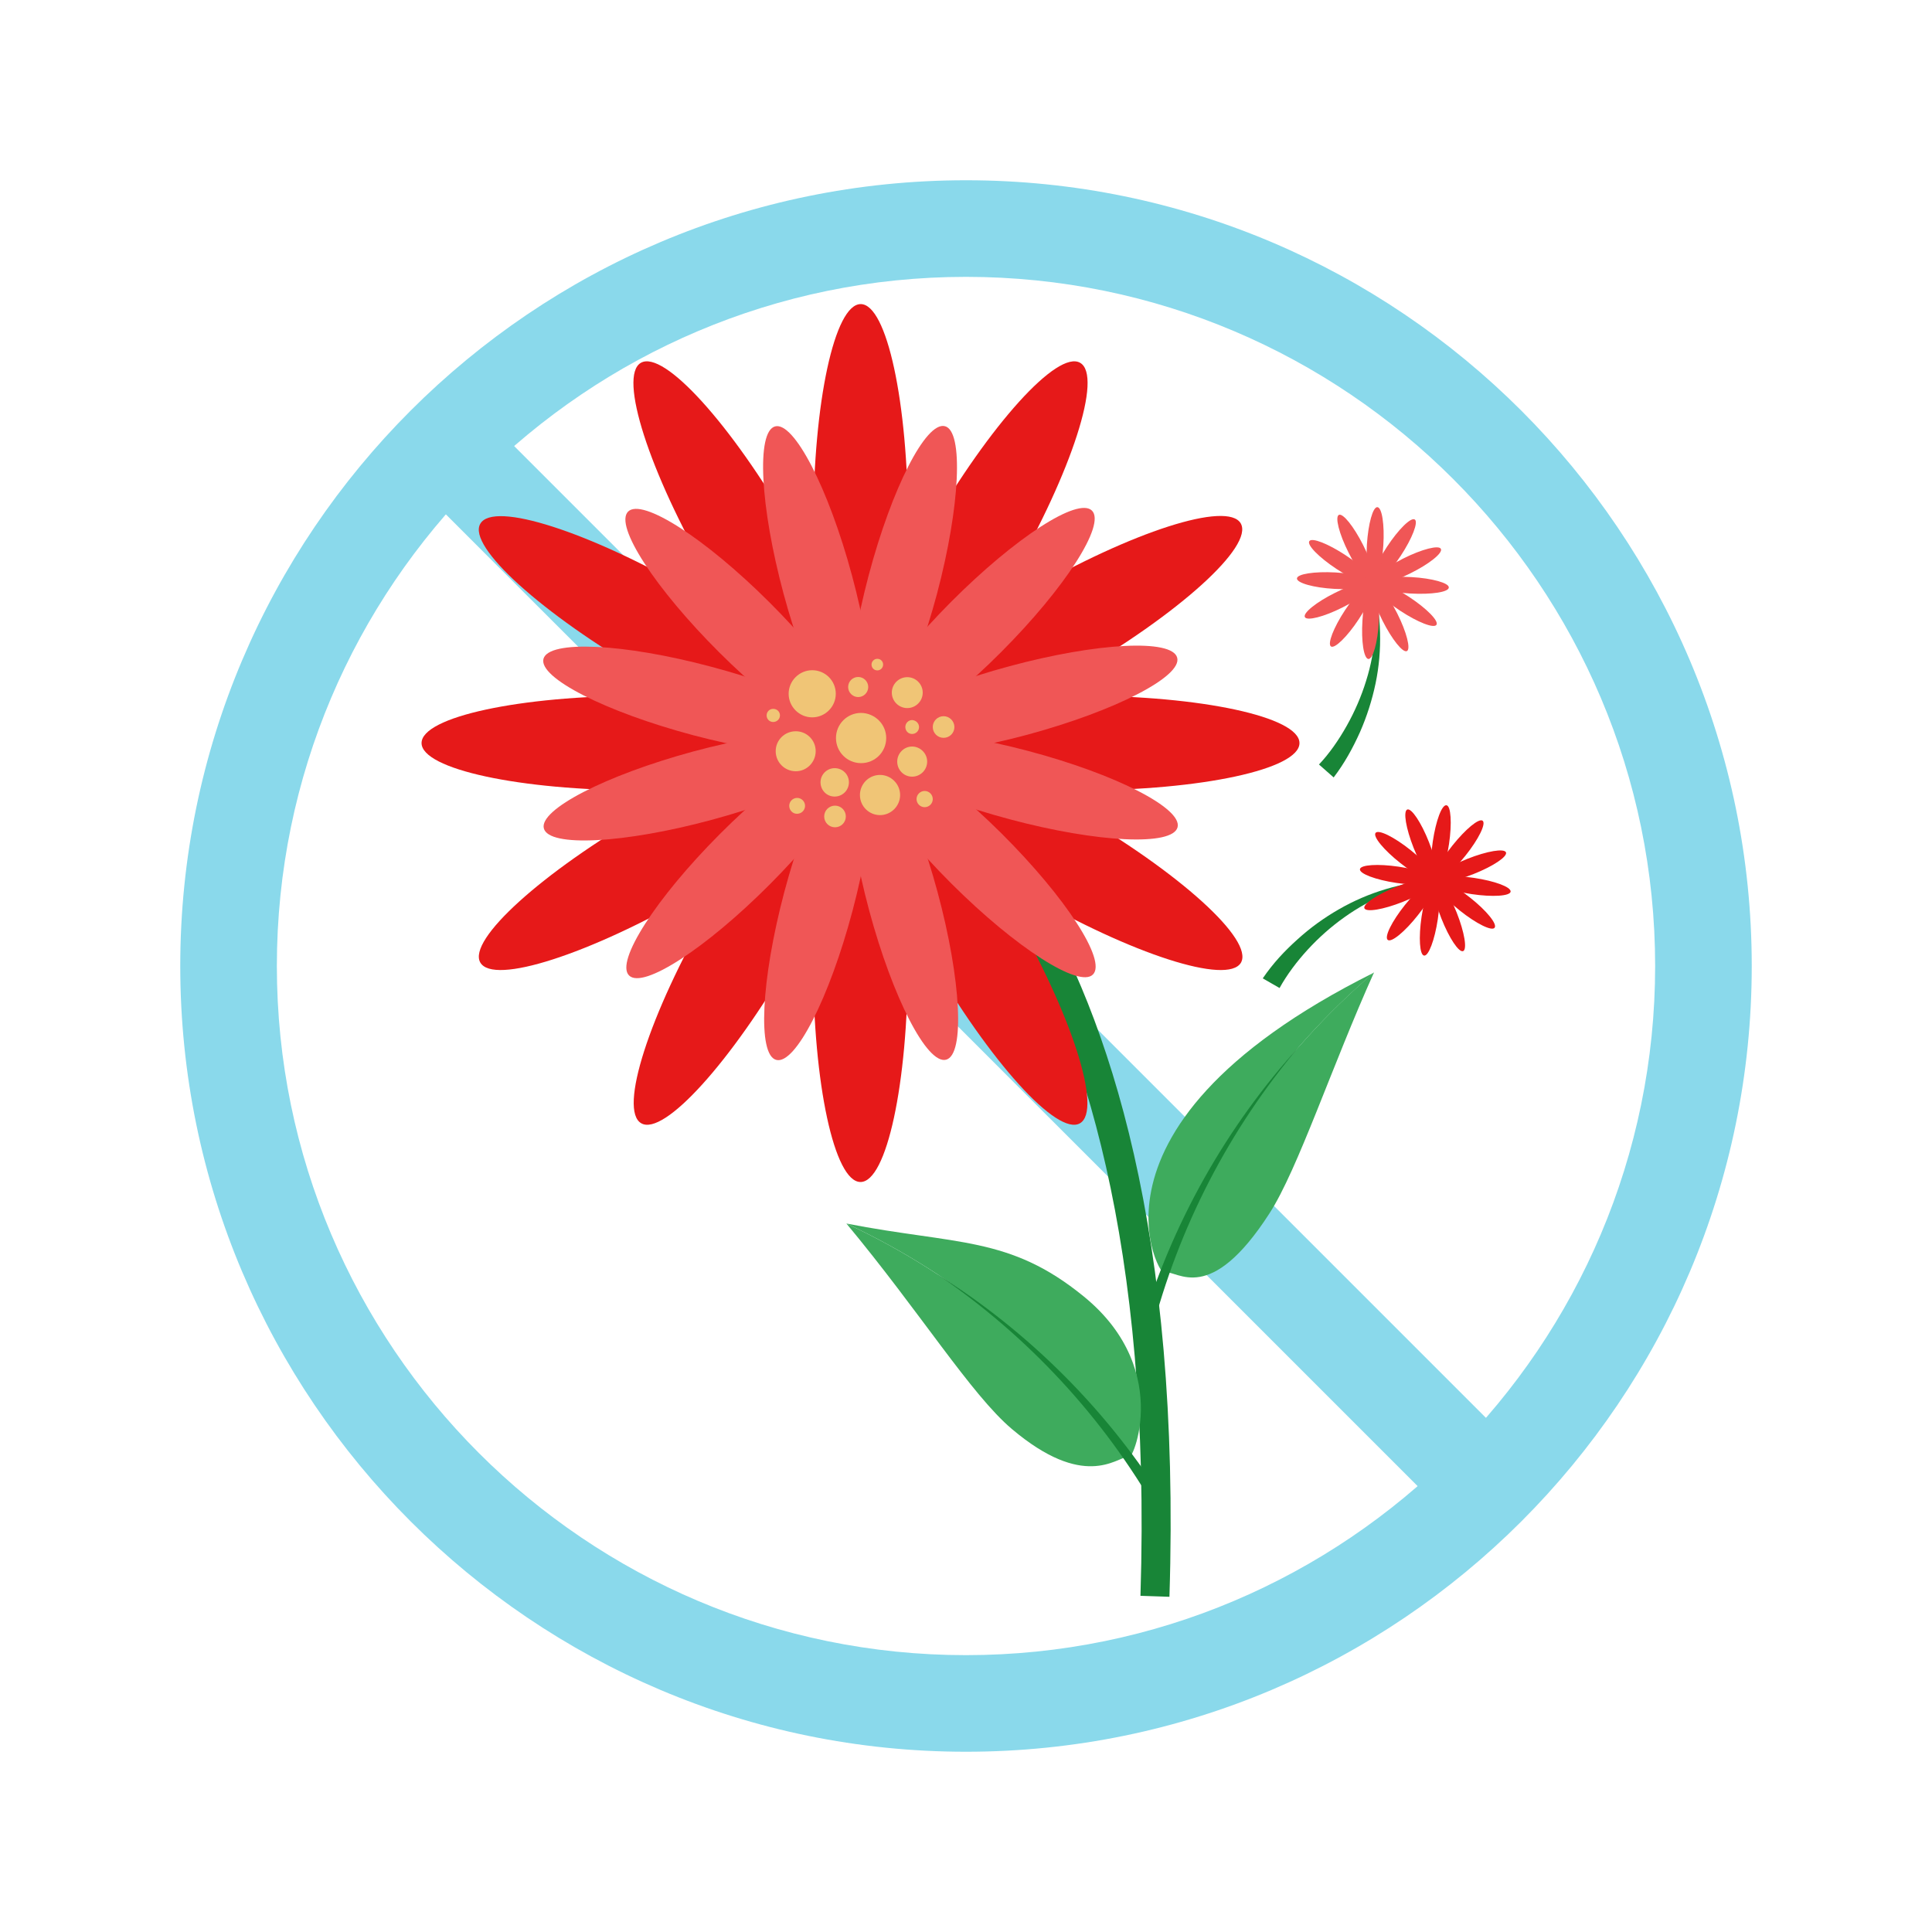 <?xml version="1.0" encoding="UTF-8"?> <svg xmlns="http://www.w3.org/2000/svg" xmlns:xlink="http://www.w3.org/1999/xlink" version="1.1" id="Слой_1" x="0px" y="0px" viewBox="0 0 100 100" style="enable-background:new 0 0 100 100;" xml:space="preserve"> <style type="text/css"> .st0{fill:#8AD9EB;} .st1{fill:#188537;} .st2{fill:#E61919;} .st3{fill:#F05656;} .st4{fill:#F0C576;} .st5{fill:#3EAB5D;} </style> <g> <g> <g> <path class="st0" d="M50,90.67C27.57,90.67,9.33,72.43,9.33,50C9.33,27.57,27.57,9.33,50,9.33c22.43,0,40.67,18.25,40.67,40.67 C90.67,72.43,72.43,90.67,50,90.67z M50,14.33c-19.67,0-35.67,16-35.67,35.67c0,19.67,16,35.67,35.67,35.67 c19.67,0,35.67-16,35.67-35.67C85.67,30.33,69.67,14.33,50,14.33z"></path> </g> <g> <rect x="47.5" y="11.83" transform="matrix(0.707 -0.707 0.707 0.707 -20.71 50)" class="st0" width="5" height="76.35"></rect> </g> </g> <g> <g> <g> <path class="st1" d="M60.53,82.65l-1.5-0.05c1.15-36.52-14.5-43.54-14.66-43.61l0.57-1.39C45.63,37.89,61.72,44.97,60.53,82.65z "></path> </g> <g> <g> <g> <path class="st2" d="M47,27.1c0,6.28-1.1,11.36-2.45,11.36c-1.35,0-2.45-5.09-2.45-11.36c0-6.27,1.1-11.36,2.45-11.36 C45.9,15.74,47,20.82,47,27.1z"></path> </g> <g> <path class="st2" d="M40.98,27.39c3.14,5.43,4.73,10.39,3.56,11.07c-1.17,0.68-4.67-3.18-7.81-8.61 c-3.14-5.43-4.73-10.39-3.56-11.07C34.35,18.1,37.85,21.96,40.98,27.39z"></path> </g> <g> <path class="st2" d="M35.93,30.66c5.43,3.14,9.29,6.63,8.61,7.81c-0.68,1.17-5.63-0.42-11.07-3.56 c-5.43-3.14-9.29-6.63-8.61-7.8C25.54,25.92,30.49,27.52,35.93,30.66z"></path> </g> <g> <path class="st2" d="M33.18,36.01c6.27,0,11.36,1.1,11.36,2.45c0,1.35-5.09,2.45-11.36,2.45c-6.28,0-11.36-1.1-11.36-2.45 C21.82,37.11,26.9,36.01,33.18,36.01z"></path> </g> <g> <path class="st2" d="M33.48,42.02c5.43-3.14,10.39-4.73,11.07-3.56c0.68,1.17-3.18,4.67-8.61,7.8 C30.49,49.4,25.54,51,24.86,49.82C24.19,48.65,28.04,45.16,33.48,42.02z"></path> </g> <g> <path class="st2" d="M36.74,47.07c3.14-5.43,6.63-9.29,7.81-8.61c1.17,0.68-0.42,5.63-3.56,11.07 c-3.14,5.43-6.63,9.29-7.8,8.61C32.01,57.46,33.6,52.51,36.74,47.07z"></path> </g> <g> <path class="st2" d="M42.09,49.82c0-6.28,1.1-11.36,2.45-11.36c1.35,0,2.45,5.09,2.45,11.36c0,6.27-1.1,11.36-2.45,11.36 C43.19,61.18,42.09,56.1,42.09,49.82z"></path> </g> <g> <path class="st2" d="M48.1,49.53c-3.14-5.44-4.73-10.39-3.56-11.07c1.17-0.68,4.67,3.18,7.8,8.61 c3.14,5.43,4.73,10.39,3.56,11.07C54.73,58.82,51.24,54.96,48.1,49.53z"></path> </g> <g> <path class="st2" d="M53.16,46.26c-5.44-3.14-9.29-6.63-8.61-7.8c0.68-1.17,5.63,0.42,11.07,3.56 c5.43,3.14,9.29,6.63,8.61,7.81C63.54,50.99,58.59,49.4,53.16,46.26z"></path> </g> <g> <path class="st2" d="M55.9,40.91c-6.28,0-11.36-1.1-11.36-2.45c0-1.36,5.09-2.45,11.36-2.45c6.28,0,11.36,1.1,11.36,2.45 C67.27,39.81,62.18,40.91,55.9,40.91z"></path> </g> <g> <path class="st2" d="M55.61,34.9c-5.44,3.14-10.39,4.73-11.07,3.56c-0.68-1.17,3.18-4.67,8.61-7.81 c5.43-3.14,10.39-4.73,11.07-3.56C64.9,28.27,61.04,31.76,55.61,34.9z"></path> </g> <g> <path class="st2" d="M52.35,29.85c-3.14,5.43-6.63,9.29-7.8,8.61c-1.17-0.68,0.42-5.63,3.56-11.07 c3.14-5.43,6.63-9.29,7.8-8.61C57.08,19.46,55.48,24.41,52.35,29.85z"></path> </g> </g> <g> <g> <path class="st3" d="M44.1,29.79c1.22,4.53,1.42,8.41,0.44,8.67c-0.98,0.26-2.76-3.19-3.98-7.72 c-1.22-4.53-1.42-8.41-0.44-8.67C41.09,21.81,42.88,25.26,44.1,29.79z"></path> </g> <g> <path class="st3" d="M39.82,31.17c3.32,3.31,5.44,6.57,4.72,7.29c-0.71,0.72-3.99-1.38-7.31-4.69 c-3.32-3.31-5.44-6.57-4.72-7.29C33.23,25.76,36.5,27.86,39.82,31.17z"></path> </g> <g> <path class="st3" d="M36.81,34.51c4.53,1.2,7.99,2.97,7.73,3.95c-0.26,0.98-4.14,0.79-8.68-0.41 c-4.53-1.21-7.99-2.97-7.73-3.95C28.4,33.12,32.28,33.3,36.81,34.51z"></path> </g> <g> <path class="st3" d="M35.87,38.9c4.53-1.22,8.41-1.42,8.67-0.44c0.26,0.98-3.19,2.76-7.72,3.98 c-4.53,1.22-8.41,1.42-8.67,0.44C27.89,41.91,31.34,40.13,35.87,38.9z"></path> </g> <g> <path class="st3" d="M37.25,43.18c3.31-3.32,6.57-5.44,7.29-4.72c0.72,0.71-1.38,3.99-4.69,7.31 c-3.31,3.32-6.57,5.44-7.29,4.72C31.84,49.78,33.94,46.5,37.25,43.18z"></path> </g> <g> <path class="st3" d="M40.59,46.19c1.2-4.53,2.97-7.99,3.95-7.73c0.98,0.26,0.79,4.14-0.41,8.67c-1.2,4.53-2.97,7.99-3.95,7.73 C39.2,54.61,39.39,50.73,40.59,46.19z"></path> </g> <g> <path class="st3" d="M44.99,47.13c-1.22-4.53-1.42-8.41-0.44-8.67c0.98-0.26,2.76,3.19,3.98,7.72 c1.22,4.53,1.42,8.41,0.44,8.67C47.99,55.11,46.21,51.66,44.99,47.13z"></path> </g> <g> <path class="st3" d="M49.26,45.75c-3.32-3.31-5.44-6.57-4.72-7.29c0.71-0.72,3.98,1.38,7.31,4.69 c3.32,3.31,5.44,6.57,4.72,7.29C55.86,51.16,52.58,49.06,49.26,45.75z"></path> </g> <g> <path class="st3" d="M52.28,42.41c-4.53-1.2-7.99-2.97-7.73-3.95c0.26-0.98,4.14-0.79,8.67,0.41c4.53,1.2,7.99,2.97,7.73,3.95 C60.69,43.8,56.81,43.62,52.28,42.41z"></path> </g> <g> <path class="st3" d="M53.21,38.02c-4.53,1.22-8.41,1.42-8.67,0.44c-0.26-0.98,3.19-2.76,7.72-3.98 c4.53-1.22,8.41-1.42,8.67-0.44C61.2,35.01,57.74,36.79,53.21,38.02z"></path> </g> <g> <path class="st3" d="M51.83,33.74c-3.31,3.32-6.57,5.44-7.29,4.72c-0.72-0.71,1.38-3.99,4.69-7.31 c3.31-3.32,6.57-5.44,7.29-4.72C57.24,27.15,55.14,30.42,51.83,33.74z"></path> </g> <g> <path class="st3" d="M48.5,30.73c-1.21,4.53-2.97,7.99-3.95,7.73c-0.98-0.26-0.79-4.14,0.41-8.67 c1.2-4.53,2.97-7.99,3.95-7.73C49.88,22.31,49.7,26.2,48.5,30.73z"></path> </g> </g> <g> <g> <path class="st4" d="M45.87,38.2c0,0.72-0.58,1.3-1.3,1.3c-0.72,0-1.3-0.58-1.3-1.3c0-0.72,0.58-1.3,1.3-1.3 C45.29,36.91,45.87,37.49,45.87,38.2z"></path> </g> <g> <path class="st4" d="M42.22,38.88c0,0.57-0.46,1.04-1.03,1.04c-0.57,0-1.04-0.46-1.04-1.04c0-0.57,0.46-1.03,1.04-1.03 C41.76,37.85,42.22,38.31,42.22,38.88z"></path> </g> <g> <path class="st4" d="M44.94,35.56c0,0.28-0.23,0.52-0.52,0.52c-0.28,0-0.52-0.23-0.52-0.52c0-0.29,0.23-0.52,0.52-0.52 C44.7,35.04,44.94,35.27,44.94,35.56z"></path> </g> <g> <path class="st4" d="M40.37,37.03c0,0.19-0.16,0.34-0.35,0.34c-0.19,0-0.34-0.15-0.34-0.34c0-0.19,0.15-0.34,0.34-0.34 C40.22,36.69,40.37,36.84,40.37,37.03z"></path> </g> <g> <path class="st4" d="M43.26,35.91c0,0.67-0.55,1.22-1.22,1.22c-0.67,0-1.22-0.55-1.22-1.22c0-0.67,0.55-1.22,1.22-1.22 C42.71,34.69,43.26,35.23,43.26,35.91z"></path> </g> <g> <path class="st4" d="M47.76,35.85c0,0.44-0.36,0.8-0.8,0.8c-0.44,0-0.8-0.36-0.8-0.8c0-0.44,0.36-0.8,0.8-0.8 C47.4,35.05,47.76,35.41,47.76,35.85z"></path> </g> <g> <path class="st4" d="M43.94,40.49c0,0.41-0.33,0.74-0.74,0.74c-0.41,0-0.73-0.33-0.73-0.74c0-0.4,0.33-0.73,0.73-0.73 C43.62,39.76,43.94,40.09,43.94,40.49z"></path> </g> <g> <path class="st4" d="M46.59,41.15c0,0.57-0.47,1.04-1.04,1.04c-0.57,0-1.04-0.46-1.04-1.04c0-0.57,0.46-1.04,1.04-1.04 C46.12,40.11,46.59,40.58,46.59,41.15z"></path> </g> <g> <path class="st4" d="M47.99,39.42c0,0.43-0.35,0.78-0.78,0.78s-0.77-0.35-0.77-0.78c0-0.43,0.35-0.78,0.77-0.78 S47.99,38.99,47.99,39.42z"></path> </g> <g> <path class="st4" d="M43.78,42.26c0,0.31-0.25,0.56-0.56,0.56c-0.31,0-0.56-0.25-0.56-0.56c0-0.31,0.25-0.56,0.56-0.56 C43.53,41.7,43.78,41.95,43.78,42.26z"></path> </g> <g> <path class="st4" d="M49.4,37.63c0,0.31-0.25,0.56-0.56,0.56c-0.31,0-0.56-0.25-0.56-0.56c0-0.31,0.25-0.56,0.56-0.56 C49.15,37.07,49.4,37.33,49.4,37.63z"></path> </g> <g> <path class="st4" d="M48.28,41.36c0,0.23-0.19,0.42-0.42,0.42c-0.23,0-0.42-0.19-0.42-0.42c0-0.23,0.19-0.42,0.42-0.42 C48.09,40.94,48.28,41.13,48.28,41.36z"></path> </g> <g> <path class="st4" d="M45.71,34.4c0,0.16-0.13,0.3-0.3,0.3c-0.16,0-0.3-0.13-0.3-0.3c0-0.16,0.13-0.3,0.3-0.3 C45.58,34.1,45.71,34.23,45.71,34.4z"></path> </g> <g> <path class="st4" d="M47.57,37.63c0,0.2-0.16,0.36-0.36,0.36c-0.2,0-0.35-0.16-0.35-0.36c0-0.2,0.16-0.36,0.35-0.36 C47.41,37.28,47.57,37.44,47.57,37.63z"></path> </g> <g> <path class="st4" d="M40.85,41.71c0-0.23,0.19-0.41,0.41-0.41c0.23,0,0.41,0.19,0.41,0.41c0,0.23-0.19,0.41-0.41,0.41 C41.04,42.13,40.85,41.94,40.85,41.71z"></path> </g> </g> </g> <g> <g> <g> <path class="st5" d="M60.29,65.85c0.3,1.1-5.78-7.22,10.83-15.51C66.21,54.53,62.5,59.88,60.29,65.85z"></path> </g> <g> <path class="st5" d="M60.29,65.85c0.68-0.09,2.33,1.75,5.42-3.05c1.47-2.28,3.23-7.63,5.41-12.47 C66.21,54.53,62.5,59.88,60.29,65.85z"></path> </g> </g> <g> <g> <path class="st1" d="M59.01,68.87c1.62-5.52,4.47-10.58,8.31-14.79c-3.69,4.34-6.33,9.46-7.73,14.94 C59.39,68.98,59.2,68.93,59.01,68.87z"></path> </g> </g> </g> <g> <g> <g> <path class="st5" d="M58.39,75.39c0,0.78,2.53-4.36-2.3-8.29c-3.85-3.14-6.58-2.66-12.28-3.77 C49.66,66.06,54.67,70.23,58.39,75.39z"></path> </g> <g> <path class="st5" d="M58.39,75.39c-0.64,0.09-2.29,1.72-6.01-1.42c-2.11-1.78-4.76-6.06-8.57-10.64 C49.66,66.06,54.67,70.23,58.39,75.39z"></path> </g> </g> <g> <g> <path class="st1" d="M60.43,77.96c-3.03-4.89-7.13-9-11.96-12.03c4.72,3.2,8.63,7.42,11.44,12.34 C60.09,78.16,60.26,78.06,60.43,77.96z"></path> </g> </g> </g> </g> <g> <g> <g> <g> <path class="st1" d="M68.27,39.57c0.54-0.57,1.03-1.28,1.44-2.01c0.41-0.73,0.75-1.51,1-2.32c0.51-1.62,0.63-3.36,0.36-5.07 c0.43,1.67,0.49,3.47,0.13,5.2c-0.18,0.86-0.45,1.71-0.81,2.53c-0.37,0.82-0.79,1.59-1.36,2.34L68.27,39.57z"></path> </g> </g> </g> <g> <g> <path class="st3" d="M70.56,28.22c0.49,0.97,0.71,1.85,0.5,1.95c-0.21,0.11-0.78-0.6-1.26-1.57c-0.49-0.97-0.71-1.85-0.5-1.95 C69.51,26.55,70.07,27.25,70.56,28.22z"></path> </g> <g> <path class="st3" d="M69.65,28.74c0.91,0.6,1.54,1.24,1.41,1.44c-0.13,0.2-0.97-0.13-1.88-0.73c-0.91-0.6-1.54-1.24-1.41-1.44 C67.9,27.81,68.74,28.14,69.65,28.74z"></path> </g> <g> <path class="st3" d="M69.12,29.63c1.09,0.06,1.96,0.31,1.94,0.54c-0.01,0.23-0.91,0.37-1.99,0.31 c-1.09-0.06-1.95-0.31-1.94-0.54C67.14,29.71,68.03,29.57,69.12,29.63z"></path> </g> <g> <path class="st3" d="M69.11,30.68c0.97-0.49,1.85-0.71,1.95-0.5c0.1,0.21-0.6,0.78-1.57,1.26c-0.97,0.49-1.85,0.71-1.95,0.5 C67.43,31.73,68.14,31.16,69.11,30.68z"></path> </g> <g> <path class="st3" d="M69.62,31.58c0.6-0.91,1.24-1.54,1.44-1.41c0.19,0.13-0.13,0.97-0.73,1.88c-0.6,0.91-1.25,1.54-1.44,1.41 C68.7,33.33,69.02,32.49,69.62,31.58z"></path> </g> <g> <path class="st3" d="M70.52,32.12c0.06-1.09,0.31-1.96,0.54-1.94c0.23,0.01,0.37,0.91,0.31,1.99 c-0.06,1.09-0.31,1.95-0.54,1.94C70.59,34.09,70.45,33.2,70.52,32.12z"></path> </g> <g> <path class="st3" d="M71.56,32.13c-0.49-0.97-0.71-1.85-0.5-1.95c0.21-0.1,0.77,0.6,1.26,1.57c0.49,0.97,0.71,1.85,0.5,1.95 C72.61,33.8,72.05,33.1,71.56,32.13z"></path> </g> <g> <path class="st3" d="M72.47,31.61c-0.91-0.6-1.54-1.24-1.41-1.44c0.13-0.2,0.97,0.13,1.88,0.73c0.91,0.6,1.54,1.24,1.41,1.44 C74.22,32.54,73.38,32.21,72.47,31.61z"></path> </g> <g> <path class="st3" d="M73,30.72c-1.09-0.06-1.95-0.31-1.94-0.54c0.01-0.23,0.9-0.37,1.99-0.31c1.09,0.06,1.96,0.31,1.94,0.54 C74.98,30.65,74.09,30.78,73,30.72z"></path> </g> <g> <path class="st3" d="M73.01,29.67c-0.97,0.49-1.85,0.71-1.95,0.5c-0.11-0.21,0.6-0.77,1.57-1.26c0.97-0.49,1.85-0.71,1.95-0.5 C74.69,28.62,73.98,29.19,73.01,29.67z"></path> </g> <g> <path class="st3" d="M72.5,28.77c-0.6,0.91-1.25,1.54-1.44,1.41c-0.2-0.13,0.13-0.97,0.73-1.88c0.6-0.91,1.24-1.54,1.44-1.41 C73.42,27.02,73.1,27.86,72.5,28.77z"></path> </g> <g> <path class="st3" d="M71.6,28.24c-0.07,1.09-0.31,1.95-0.54,1.94c-0.23-0.01-0.37-0.9-0.31-1.99c0.07-1.09,0.31-1.95,0.54-1.94 C71.53,26.26,71.67,27.15,71.6,28.24z"></path> </g> </g> </g> <g> <g> <g> <g> <path class="st1" d="M65.36,50.64c0.53-0.78,1.13-1.42,1.8-2.02c0.66-0.6,1.38-1.12,2.15-1.56c1.53-0.88,3.25-1.39,4.98-1.5 c-1.71,0.27-3.33,0.93-4.71,1.92c-0.69,0.49-1.32,1.05-1.89,1.67c-0.56,0.61-1.08,1.3-1.46,1.99L65.36,50.64z"></path> </g> </g> </g> <g> <g> <path class="st2" d="M76.3,45.44c-1.08-0.16-1.98-0.1-2.01,0.13c-0.04,0.23,0.81,0.55,1.89,0.71c1.08,0.16,1.98,0.1,2.01-0.13 C78.21,45.91,77.37,45.6,76.3,45.44z"></path> </g> <g> <path class="st2" d="M76.09,46.46c-0.85-0.68-1.66-1.08-1.81-0.89c-0.15,0.18,0.43,0.88,1.28,1.56 c0.85,0.68,1.66,1.08,1.8,0.89C77.51,47.83,76.94,47.13,76.09,46.46z"></path> </g> <g> <path class="st2" d="M75.4,47.24c-0.4-1.01-0.9-1.76-1.12-1.68c-0.22,0.09-0.07,0.98,0.33,1.99c0.4,1.01,0.9,1.76,1.12,1.68 C75.95,49.14,75.8,48.25,75.4,47.24z"></path> </g> <g> <path class="st2" d="M74.42,47.58c0.16-1.08,0.1-1.98-0.13-2.01c-0.23-0.03-0.55,0.81-0.71,1.88c-0.16,1.08-0.1,1.98,0.13,2.01 C73.94,49.5,74.26,48.65,74.42,47.58z"></path> </g> <g> <path class="st2" d="M73.39,47.37c0.68-0.85,1.08-1.66,0.89-1.81c-0.18-0.15-0.88,0.43-1.56,1.28 c-0.68,0.85-1.08,1.66-0.89,1.81C72.02,48.8,72.72,48.22,73.39,47.37z"></path> </g> <g> <path class="st2" d="M72.61,46.68c1.01-0.4,1.76-0.9,1.68-1.12c-0.09-0.22-0.98-0.07-1.99,0.33c-1.01,0.4-1.76,0.9-1.68,1.12 C70.71,47.23,71.6,47.08,72.61,46.68z"></path> </g> <g> <path class="st2" d="M72.28,45.7c1.08,0.16,1.98,0.1,2.01-0.13c0.03-0.23-0.81-0.55-1.89-0.71c-1.08-0.16-1.98-0.1-2.01,0.13 C70.36,45.22,71.2,45.54,72.28,45.7z"></path> </g> <g> <path class="st2" d="M72.48,44.67c0.85,0.68,1.66,1.08,1.81,0.89c0.15-0.18-0.43-0.88-1.28-1.56 c-0.85-0.68-1.66-1.08-1.81-0.89C71.05,43.3,71.63,44,72.48,44.67z"></path> </g> <g> <path class="st2" d="M73.17,43.89c0.4,1.01,0.9,1.76,1.12,1.68c0.22-0.09,0.07-0.98-0.33-1.99c-0.4-1.01-0.9-1.76-1.12-1.68 C72.62,41.99,72.77,42.88,73.17,43.89z"></path> </g> <g> <path class="st2" d="M74.16,43.56c-0.16,1.08-0.1,1.98,0.13,2.01c0.23,0.03,0.55-0.81,0.71-1.88c0.16-1.08,0.1-1.98-0.13-2.01 C74.63,41.64,74.32,42.48,74.16,43.56z"></path> </g> <g> <path class="st2" d="M75.18,43.76c-0.68,0.85-1.08,1.66-0.89,1.81c0.18,0.15,0.88-0.43,1.56-1.28 c0.68-0.85,1.08-1.66,0.89-1.81C76.55,42.34,75.86,42.91,75.18,43.76z"></path> </g> <g> <path class="st2" d="M75.96,44.45c-1.01,0.4-1.76,0.9-1.68,1.12c0.09,0.22,0.98,0.07,1.99-0.33c1.01-0.4,1.76-0.9,1.68-1.12 C77.86,43.9,76.97,44.05,75.96,44.45z"></path> </g> </g> </g> </g> </g> </svg> 